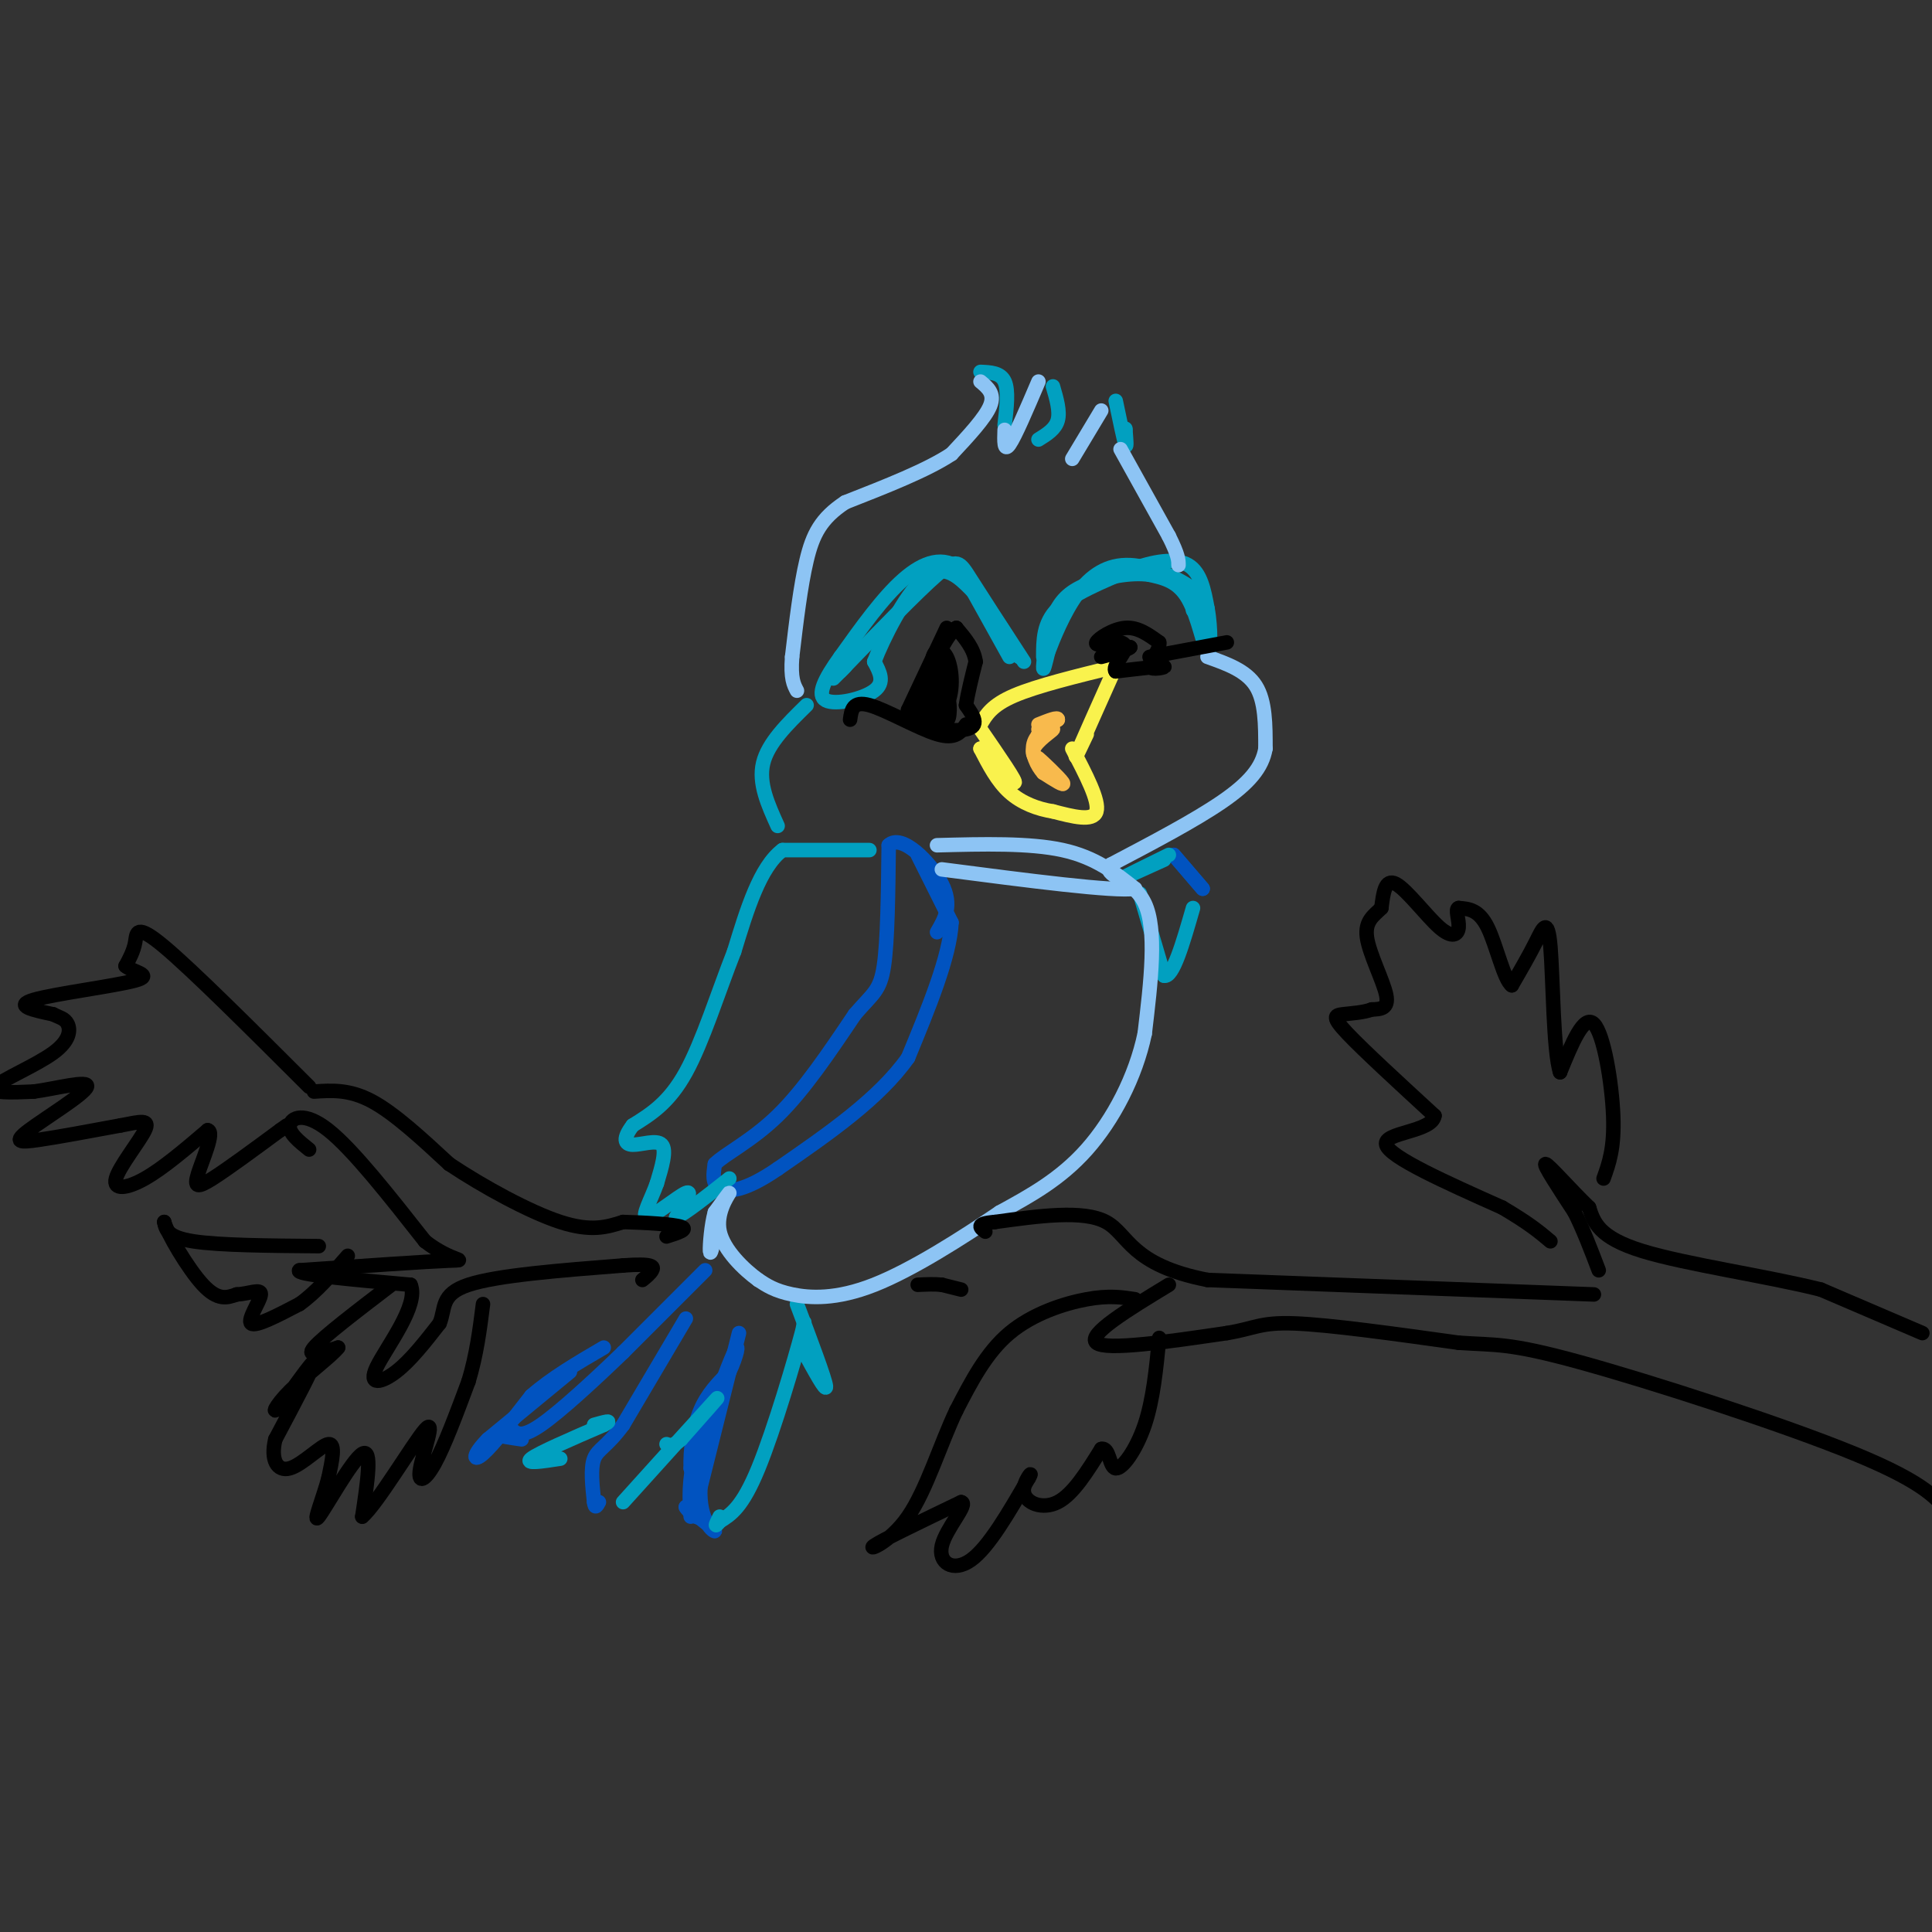 <svg viewBox='0 0 400 400' version='1.1' xmlns='http://www.w3.org/2000/svg' xmlns:xlink='http://www.w3.org/1999/xlink'><rect x="0" y="0" width="400" height="400" fill="#333333" stroke="none"/><g fill='none' stroke='#0153C0' stroke-width='3' stroke-linecap='round' stroke-linejoin='round'><path d='M190,177c0.000,0.000 7.000,14.000 7,14'/><path d='M197,191c-0.333,7.000 -4.667,17.500 -9,28'/><path d='M188,219c-6.000,8.500 -16.500,15.750 -27,23'/><path d='M161,242c-6.822,4.689 -10.378,4.911 -12,4c-1.622,-0.911 -1.311,-2.956 -1,-5'/><path d='M148,241c2.022,-2.067 7.578,-4.733 13,-10c5.422,-5.267 10.711,-13.133 16,-21'/><path d='M177,210c3.778,-4.378 5.222,-4.822 6,-10c0.778,-5.178 0.889,-15.089 1,-25'/><path d='M184,175c2.644,-2.556 8.756,3.556 11,8c2.244,4.444 0.622,7.222 -1,10'/><path d='M243,177c0.000,0.000 6.000,7.000 6,7'/><path d='M249,184c0.000,0.000 -3.000,-3.500 -6,-7'/><path d='M146,263c0.000,0.000 -17.000,17.000 -17,17'/><path d='M129,280c-6.156,5.933 -13.044,12.267 -17,15c-3.956,2.733 -4.978,1.867 -6,1'/><path d='M106,296c-1.822,0.333 -3.378,0.667 -3,1c0.378,0.333 2.689,0.667 5,1'/><path d='M142,273c0.000,0.000 -13.000,22.000 -13,22'/><path d='M129,295c-3.356,4.578 -5.244,5.022 -6,7c-0.756,1.978 -0.378,5.489 0,9'/><path d='M123,311c0.167,1.500 0.583,0.750 1,0'/><path d='M153,276c0.000,0.000 -8.000,32.000 -8,32'/><path d='M145,308c-0.311,7.200 2.911,9.200 3,9c0.089,-0.200 -2.956,-2.600 -6,-5'/><path d='M142,312c-0.178,0.111 2.378,2.889 3,2c0.622,-0.889 -0.689,-5.444 -2,-10'/><path d='M143,304c-0.133,-3.867 0.533,-8.533 2,-12c1.467,-3.467 3.733,-5.733 6,-8'/><path d='M151,284c1.511,-3.067 2.289,-6.733 1,-4c-1.289,2.733 -4.644,11.867 -8,21'/><path d='M144,301c-1.500,5.667 -1.250,9.333 -1,13'/><path d='M118,284c0.000,0.000 -17.000,14.000 -17,14'/><path d='M101,298c-3.311,3.378 -3.089,4.822 -1,3c2.089,-1.822 6.044,-6.911 10,-12'/><path d='M110,289c4.167,-3.667 9.583,-6.833 15,-10'/></g>
<g fill='none' stroke='#01A0C0' stroke-width='3' stroke-linecap='round' stroke-linejoin='round'><path d='M180,176c0.000,0.000 -18.000,0.000 -18,0'/><path d='M162,176c-4.667,3.500 -7.333,12.250 -10,21'/><path d='M152,197c-3.289,8.333 -6.511,18.667 -10,25c-3.489,6.333 -7.244,8.667 -11,11'/><path d='M131,233c-2.071,2.702 -1.750,3.958 0,4c1.750,0.042 4.929,-1.131 6,0c1.071,1.131 0.036,4.565 -1,8'/><path d='M136,245c-1.107,3.179 -3.375,7.125 -2,7c1.375,-0.125 6.393,-4.321 8,-5c1.607,-0.679 -0.196,2.161 -2,5'/><path d='M140,252c1.500,-0.500 6.250,-4.250 11,-8'/><path d='M165,270c2.917,7.750 5.833,15.500 6,17c0.167,1.500 -2.417,-3.250 -5,-8'/><path d='M166,279c-0.333,-3.452 1.333,-8.083 0,-3c-1.333,5.083 -5.667,19.881 -9,28c-3.333,8.119 -5.667,9.560 -8,11'/><path d='M149,315c-1.333,1.667 -0.667,0.333 0,-1'/><path d='M129,311c8.500,-9.417 17.000,-18.833 19,-21c2.000,-2.167 -2.500,2.917 -7,8'/><path d='M141,298c-1.667,1.500 -2.333,1.250 -3,1'/><path d='M116,302c-3.750,0.583 -7.500,1.167 -6,0c1.500,-1.167 8.250,-4.083 15,-7'/><path d='M125,295c2.167,-1.167 0.083,-0.583 -2,0'/><path d='M236,185c0.000,0.000 5.000,17.000 5,17'/><path d='M241,202c1.833,0.500 3.917,-6.750 6,-14'/><path d='M242,177c-4.917,2.417 -9.833,4.833 -10,5c-0.167,0.167 4.417,-1.917 9,-4'/><path d='M209,136c0.000,0.000 -10.000,-18.000 -10,-18'/><path d='M199,118c-3.644,-3.067 -7.756,-1.733 -12,2c-4.244,3.733 -8.622,9.867 -13,16'/><path d='M174,136c-3.286,4.560 -5.000,7.958 -3,9c2.000,1.042 7.714,-0.274 10,-2c2.286,-1.726 1.143,-3.863 0,-6'/><path d='M181,137c1.798,-4.750 6.292,-13.625 10,-17c3.708,-3.375 6.631,-1.250 9,1c2.369,2.250 4.185,4.625 6,7'/><path d='M206,128c1.833,2.500 3.417,5.250 5,8'/><path d='M216,136c0.000,-3.500 0.000,-7.000 3,-10c3.000,-3.000 9.000,-5.500 15,-8'/><path d='M234,118c4.822,-1.867 9.378,-2.533 12,-1c2.622,1.533 3.311,5.267 4,9'/><path d='M250,126c0.762,4.024 0.667,9.583 0,9c-0.667,-0.583 -1.905,-7.310 -4,-11c-2.095,-3.690 -5.048,-4.345 -8,-5'/><path d='M238,119c-3.793,-0.576 -9.274,0.485 -13,2c-3.726,1.515 -5.695,3.485 -7,7c-1.305,3.515 -1.944,8.576 -2,10c-0.056,1.424 0.472,-0.788 1,-3'/><path d='M217,135c1.054,-2.751 3.190,-8.129 6,-12c2.810,-3.871 6.295,-6.234 11,-6c4.705,0.234 10.630,3.067 13,5c2.370,1.933 1.185,2.967 0,4'/><path d='M247,126c0.000,0.667 0.000,0.333 0,0'/><path d='M212,137c-4.311,-6.622 -8.622,-13.244 -11,-17c-2.378,-3.756 -2.822,-4.644 -7,-1c-4.178,3.644 -12.089,11.822 -20,20'/><path d='M174,139c-3.167,3.167 -1.083,1.083 1,-1'/><path d='M231,83c0.833,4.000 1.667,8.000 2,9c0.333,1.000 0.167,-1.000 0,-3'/><path d='M233,89c0.000,-0.500 0.000,-0.250 0,0'/><path d='M218,80c0.750,2.583 1.500,5.167 1,7c-0.500,1.833 -2.250,2.917 -4,4'/><path d='M203,77c2.083,0.083 4.167,0.167 5,2c0.833,1.833 0.417,5.417 0,9'/><path d='M167,146c-4.000,3.917 -8.000,7.833 -9,12c-1.000,4.167 1.000,8.583 3,13'/></g>
<g fill='none' stroke='#8DC4F4' stroke-width='3' stroke-linecap='round' stroke-linejoin='round'><path d='M203,79c1.500,1.250 3.000,2.500 2,5c-1.000,2.500 -4.500,6.250 -8,10'/><path d='M197,94c-5.000,3.333 -13.500,6.667 -22,10'/><path d='M175,104c-5.067,3.333 -6.733,6.667 -8,12c-1.267,5.333 -2.133,12.667 -3,20'/><path d='M164,136c-0.333,4.500 0.333,5.750 1,7'/><path d='M215,79c-2.417,5.667 -4.833,11.333 -6,13c-1.167,1.667 -1.083,-0.667 -1,-3'/><path d='M228,85c0.000,0.000 -6.000,10.000 -6,10'/><path d='M232,93c0.000,0.000 10.000,18.000 10,18'/><path d='M242,111c2.000,4.000 2.000,5.000 2,6'/><path d='M250,136c4.000,1.417 8.000,2.833 10,6c2.000,3.167 2.000,8.083 2,13'/><path d='M262,155c-0.667,3.889 -3.333,7.111 -9,11c-5.667,3.889 -14.333,8.444 -23,13'/><path d='M230,179c-2.022,2.600 4.422,2.600 7,8c2.578,5.400 1.289,16.200 0,27'/><path d='M237,214c-1.867,8.956 -6.533,17.844 -12,24c-5.467,6.156 -11.733,9.578 -18,13'/><path d='M207,251c-7.738,5.250 -18.083,11.875 -26,15c-7.917,3.125 -13.405,2.750 -17,2c-3.595,-0.750 -5.298,-1.875 -7,-3'/><path d='M157,265c-3.048,-2.202 -7.167,-6.208 -8,-10c-0.833,-3.792 1.619,-7.369 2,-8c0.381,-0.631 -1.310,1.685 -3,4'/><path d='M148,251c-0.733,2.533 -1.067,6.867 -1,8c0.067,1.133 0.533,-0.933 1,-3'/><path d='M194,175c9.583,-0.250 19.167,-0.500 26,1c6.833,1.500 10.917,4.750 15,8'/><path d='M235,184c-4.167,0.667 -22.083,-1.667 -40,-4'/></g>
<g fill='none' stroke='#F9F24D' stroke-width='3' stroke-linecap='round' stroke-linejoin='round'><path d='M203,150c1.167,-2.000 2.333,-4.000 7,-6c4.667,-2.000 12.833,-4.000 21,-6'/><path d='M231,138c-3.500,7.833 -7.000,15.667 -8,18c-1.000,2.333 0.500,-0.833 2,-4'/><path d='M222,155c2.833,5.417 5.667,10.833 5,13c-0.667,2.167 -4.833,1.083 -9,0'/><path d='M218,168c-3.133,-0.489 -6.467,-1.711 -9,-4c-2.533,-2.289 -4.267,-5.644 -6,-9'/><path d='M203,155c0.933,0.644 6.267,6.756 7,7c0.733,0.244 -3.133,-5.378 -7,-11'/></g>
<g fill='none' stroke='#000000' stroke-width='3' stroke-linecap='round' stroke-linejoin='round'><path d='M196,130c0.000,0.000 -8.000,17.000 -8,17'/><path d='M188,147c1.422,3.756 8.978,4.644 12,4c3.022,-0.644 1.511,-2.822 0,-5'/><path d='M200,146c0.333,-2.333 1.167,-5.667 2,-9'/><path d='M202,137c-0.333,-2.667 -2.167,-4.833 -4,-7'/><path d='M198,130c-2.133,1.444 -5.467,8.556 -6,12c-0.533,3.444 1.733,3.222 4,3'/><path d='M196,145c0.803,-1.820 0.812,-7.869 -1,-8c-1.812,-0.131 -5.444,5.656 -5,8c0.444,2.344 4.966,1.247 6,-1c1.034,-2.247 -1.419,-5.642 -3,-5c-1.581,0.642 -2.291,5.321 -3,10'/><path d='M190,149c0.837,1.451 4.431,0.080 6,-3c1.569,-3.080 1.115,-7.868 0,-10c-1.115,-2.132 -2.890,-1.609 -3,1c-0.110,2.609 1.445,7.305 3,12'/><path d='M196,149c0.689,0.578 0.911,-3.978 0,-5c-0.911,-1.022 -2.956,1.489 -5,4'/><path d='M231,133c-2.200,0.400 -4.400,0.800 -4,0c0.400,-0.800 3.400,-2.800 6,-3c2.600,-0.200 4.800,1.400 7,3'/><path d='M240,133c0.333,1.607 -2.333,4.125 -2,5c0.333,0.875 3.667,0.107 3,0c-0.667,-0.107 -5.333,0.446 -10,1'/><path d='M231,139c-0.869,-0.905 1.958,-3.667 2,-5c0.042,-1.333 -2.702,-1.238 -3,-1c-0.298,0.238 1.851,0.619 4,1'/><path d='M234,134c-0.333,0.500 -3.167,1.250 -6,2'/><path d='M176,149c0.267,-1.978 0.533,-3.956 4,-3c3.467,0.956 10.133,4.844 14,6c3.867,1.156 4.933,-0.422 6,-2'/><path d='M238,136c0.000,0.000 16.000,-3.000 16,-3'/><path d='M235,269c-2.689,-0.422 -5.378,-0.844 -10,0c-4.622,0.844 -11.178,2.956 -16,7c-4.822,4.044 -7.911,10.022 -11,16'/><path d='M198,292c-3.333,6.988 -6.167,16.458 -10,22c-3.833,5.542 -8.667,7.155 -7,6c1.667,-1.155 9.833,-5.077 18,-9'/><path d='M199,311c1.667,0.262 -3.167,5.417 -4,9c-0.833,3.583 2.333,5.595 6,3c3.667,-2.595 7.833,-9.798 12,-17'/><path d='M213,306c1.321,-2.202 -1.375,0.792 -1,3c0.375,2.208 3.821,3.631 7,2c3.179,-1.631 6.089,-6.315 9,-11'/><path d='M228,300c1.750,-0.476 1.625,3.833 3,4c1.375,0.167 4.250,-3.810 6,-9c1.750,-5.190 2.375,-11.595 3,-18'/><path d='M242,266c-8.500,5.167 -17.000,10.333 -15,12c2.000,1.667 14.500,-0.167 27,-2'/><path d='M254,276c5.800,-0.933 6.800,-2.267 14,-2c7.200,0.267 20.600,2.133 34,4'/><path d='M302,278c7.762,0.548 10.167,-0.083 25,4c14.833,4.083 42.095,12.881 57,19c14.905,6.119 17.452,9.560 20,13'/><path d='M398,276c0.000,0.000 -21.000,-9.000 -21,-9'/><path d='M377,267c-11.000,-2.778 -28.000,-5.222 -37,-8c-9.000,-2.778 -10.000,-5.889 -11,-9'/><path d='M329,250c-3.978,-3.844 -8.422,-8.956 -9,-9c-0.578,-0.044 2.711,4.978 6,10'/><path d='M326,251c1.833,3.667 3.417,7.833 5,12'/><path d='M332,244c1.133,-3.156 2.267,-6.311 2,-13c-0.267,-6.689 -1.933,-16.911 -4,-19c-2.067,-2.089 -4.533,3.956 -7,10'/><path d='M323,222c-1.417,-4.167 -1.458,-19.583 -2,-26c-0.542,-6.417 -1.583,-3.833 -3,-1c-1.417,2.833 -3.208,5.917 -5,9'/><path d='M313,204c-1.622,-1.089 -3.178,-8.311 -5,-12c-1.822,-3.689 -3.911,-3.844 -6,-4'/><path d='M302,188c-0.820,0.128 0.131,2.447 0,4c-0.131,1.553 -1.343,2.341 -4,0c-2.657,-2.341 -6.759,-7.812 -9,-9c-2.241,-1.188 -2.620,1.906 -3,5'/><path d='M286,188c-1.417,1.452 -3.458,2.583 -3,6c0.458,3.417 3.417,9.119 4,12c0.583,2.881 -1.208,2.940 -3,3'/><path d='M284,209c-1.667,0.655 -4.333,0.792 -6,1c-1.667,0.208 -2.333,0.488 1,4c3.333,3.512 10.667,10.256 18,17'/><path d='M297,231c-0.489,3.400 -10.711,3.400 -10,6c0.711,2.600 12.356,7.800 24,13'/><path d='M311,250c5.667,3.333 7.833,5.167 10,7'/><path d='M330,268c0.000,0.000 -80.000,-3.000 -80,-3'/><path d='M250,265c-16.089,-3.133 -16.311,-9.467 -21,-12c-4.689,-2.533 -13.844,-1.267 -23,0'/><path d='M206,253c-4.167,0.333 -3.083,1.167 -2,2'/><path d='M199,267c0.000,0.000 -4.000,-1.000 -4,-1'/><path d='M195,266c-1.500,-0.167 -3.250,-0.083 -5,0'/><path d='M65,226c3.667,-0.250 7.333,-0.500 12,2c4.667,2.500 10.333,7.750 16,13'/><path d='M93,241c7.022,4.689 16.578,9.911 23,12c6.422,2.089 9.711,1.044 13,0'/><path d='M129,253c4.822,0.133 10.378,0.467 12,1c1.622,0.533 -0.689,1.267 -3,2'/><path d='M64,238c-2.133,-1.711 -4.267,-3.422 -4,-5c0.267,-1.578 2.933,-3.022 8,1c5.067,4.022 12.533,13.511 20,23'/><path d='M88,257c5.600,4.378 9.600,3.822 5,4c-4.600,0.178 -17.800,1.089 -31,2'/><path d='M62,263c-1.333,0.833 10.833,1.917 23,3'/><path d='M85,266c1.845,4.131 -5.042,12.958 -7,17c-1.958,4.042 1.012,3.298 4,1c2.988,-2.298 5.994,-6.149 9,-10'/><path d='M91,274c1.311,-3.156 0.089,-6.044 6,-8c5.911,-1.956 18.956,-2.978 32,-4'/><path d='M129,262c6.400,-0.489 6.400,0.289 6,1c-0.400,0.711 -1.200,1.356 -2,2'/><path d='M64,225c-12.044,-12.022 -24.089,-24.044 -30,-29c-5.911,-4.956 -5.689,-2.844 -6,-1c-0.311,1.844 -1.156,3.422 -2,5'/><path d='M26,200c1.440,1.250 6.042,1.875 2,3c-4.042,1.125 -16.726,2.750 -21,4c-4.274,1.250 -0.137,2.125 4,3'/><path d='M11,210c1.263,0.662 2.421,0.817 3,2c0.579,1.183 0.579,3.396 -3,6c-3.579,2.604 -10.737,5.601 -12,7c-1.263,1.399 3.368,1.199 8,1'/><path d='M7,226c4.434,-0.576 11.518,-2.515 11,-1c-0.518,1.515 -8.640,6.485 -12,9c-3.360,2.515 -1.960,2.576 2,2c3.960,-0.576 10.480,-1.788 17,-3'/><path d='M25,233c4.180,-0.812 6.131,-1.341 5,1c-1.131,2.341 -5.343,7.553 -6,10c-0.657,2.447 2.241,2.128 6,0c3.759,-2.128 8.380,-6.064 13,-10'/><path d='M43,234c1.548,0.310 -1.083,6.083 -2,9c-0.917,2.917 -0.119,2.976 3,1c3.119,-1.976 8.560,-5.988 14,-10'/><path d='M58,234c2.333,-1.667 1.167,-0.833 0,0'/><path d='M66,258c-10.333,-0.083 -20.667,-0.167 -26,-1c-5.333,-0.833 -5.667,-2.417 -6,-4'/><path d='M34,253c0.533,2.178 4.867,9.622 8,13c3.133,3.378 5.067,2.689 7,2'/><path d='M49,268c2.452,-0.095 5.083,-1.333 5,0c-0.083,1.333 -2.881,5.238 -2,6c0.881,0.762 5.440,-1.619 10,-4'/><path d='M62,270c3.333,-2.333 6.667,-6.167 10,-10'/><path d='M81,266c-7.083,5.417 -14.167,10.833 -16,13c-1.833,2.167 1.583,1.083 5,0'/><path d='M70,279c-1.233,1.662 -6.815,5.817 -10,9c-3.185,3.183 -3.973,5.396 -2,3c1.973,-2.396 6.707,-9.399 7,-9c0.293,0.399 -3.853,8.199 -8,16'/><path d='M57,298c-1.036,4.214 0.375,6.750 3,6c2.625,-0.750 6.464,-4.786 8,-5c1.536,-0.214 0.768,3.393 0,7'/><path d='M68,306c-0.988,3.821 -3.458,9.875 -2,8c1.458,-1.875 6.845,-11.679 9,-13c2.155,-1.321 1.077,5.839 0,13'/><path d='M75,314c3.030,-2.512 10.606,-15.292 13,-18c2.394,-2.708 -0.394,4.656 -1,8c-0.606,3.344 0.970,2.670 3,-1c2.030,-3.670 4.515,-10.335 7,-17'/><path d='M97,286c1.667,-5.500 2.333,-10.750 3,-16'/></g>
<g fill='none' stroke='#F8BA4D' stroke-width='3' stroke-linecap='round' stroke-linejoin='round'><path d='M215,151c1.500,-1.083 3.000,-2.167 3,-2c0.000,0.167 -1.500,1.583 -3,3'/><path d='M215,152c0.488,0.048 3.208,-1.333 3,-1c-0.208,0.333 -3.345,2.381 -4,4c-0.655,1.619 1.173,2.810 3,4'/><path d='M217,159c-0.333,-0.155 -2.667,-2.542 -2,-2c0.667,0.542 4.333,4.012 5,5c0.667,0.988 -1.667,-0.506 -4,-2'/><path d='M216,160c-1.289,-1.422 -2.511,-3.978 -2,-6c0.511,-2.022 2.756,-3.511 5,-5'/><path d='M219,149c0.167,-0.667 -1.917,0.167 -4,1'/></g>
</svg>